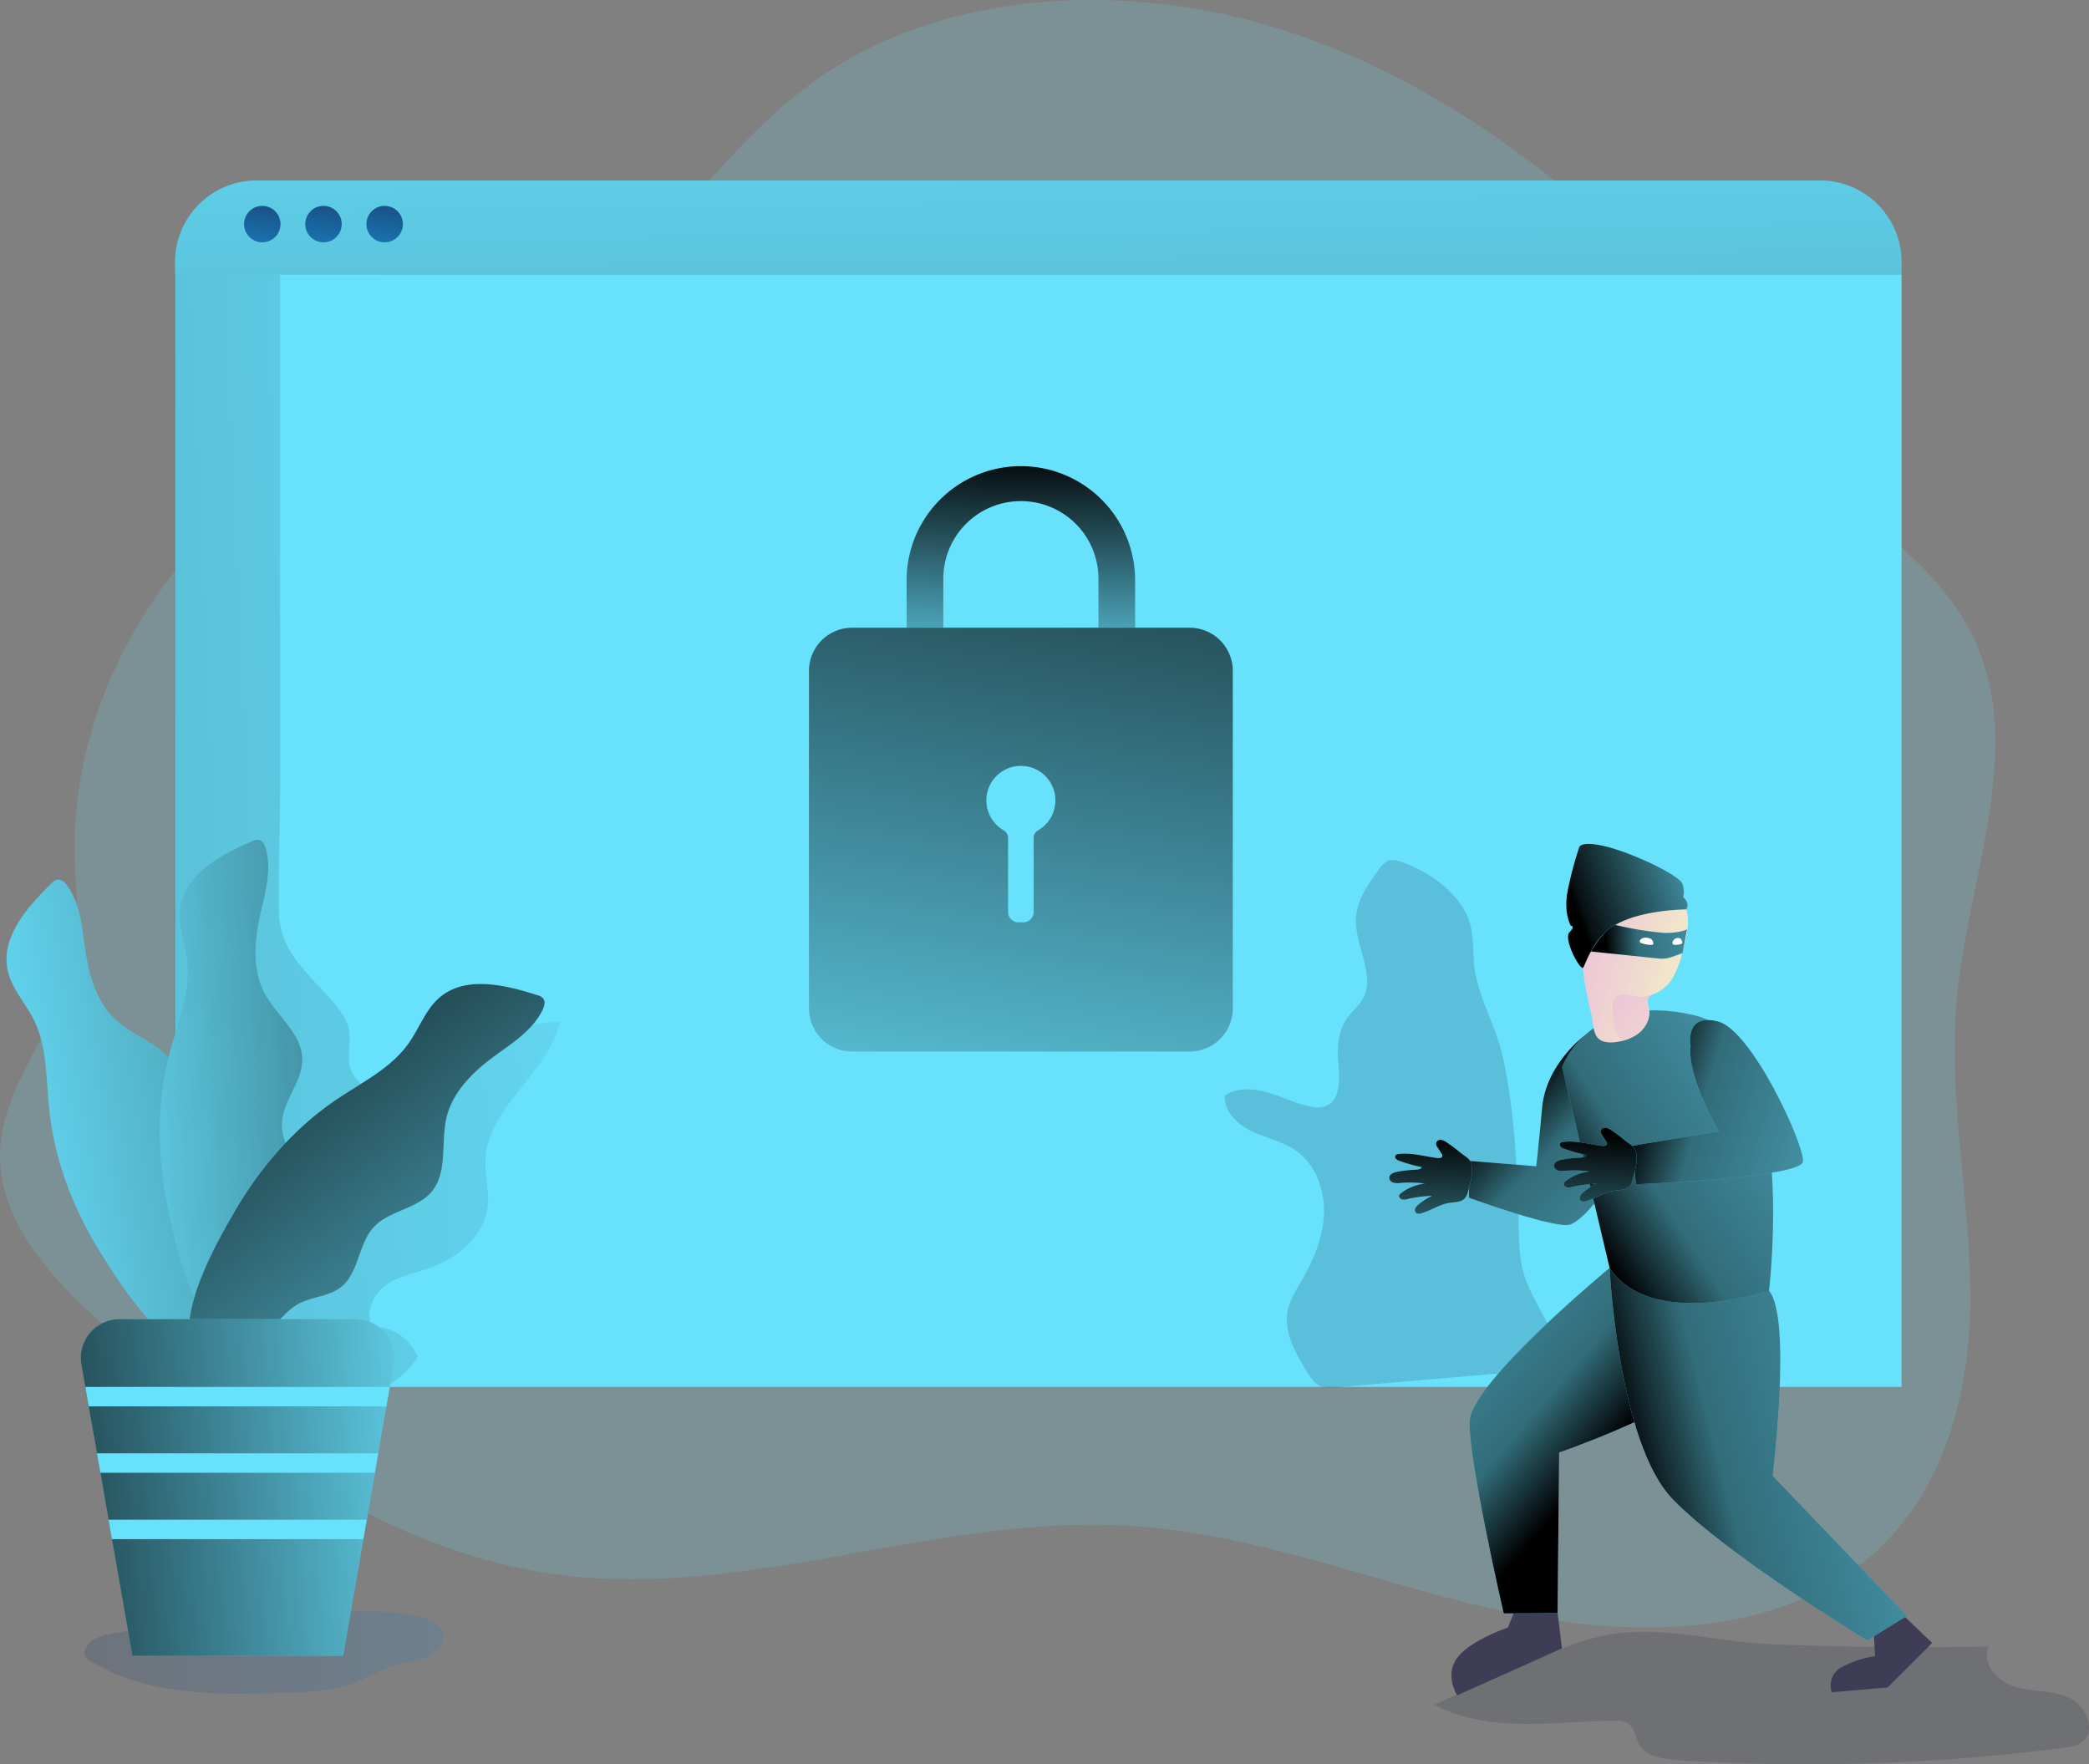 <svg xmlns="http://www.w3.org/2000/svg" xmlns:xlink="http://www.w3.org/1999/xlink" data-name="Layer 1" viewBox="0 0 706.94 597.04" id="web-security"><rect x="0" y="0" width="706.94" height="597.04" fill="#808080" stroke="none"/><defs><linearGradient id="b" x1="94.66" x2="216.08" y1="38.77" y2="38.77" gradientTransform="matrix(1 0 0 -1 -66.11 598)" gradientUnits="userSpaceOnUse"><stop offset="0" stop-color="#183866"></stop><stop offset="1" stop-color="#1a7fc1"></stop></linearGradient><linearGradient id="a" x1="338.91" x2="-419.55" y1="322.38" y2="287.33" gradientTransform="matrix(1 0 0 -1 -66.11 598)" gradientUnits="userSpaceOnUse"><stop offset="0" stop-opacity="0"></stop><stop offset=".97"></stop><stop offset=".97" stop-color="#0c0c11"></stop><stop offset=".98" stop-color="#312f43"></stop><stop offset=".99" stop-color="#3f3d56"></stop></linearGradient><linearGradient id="f" x1="54.26" x2="397.83" y1="211.88" y2="265.39" xlink:href="#a"></linearGradient><linearGradient id="g" x1="87.57" x2="330.28" y1="226.99" y2="241.6" gradientTransform="matrix(1 0 0 -1 -66.11 598)" gradientUnits="userSpaceOnUse"><stop offset="0" stop-opacity="0"></stop><stop offset=".29" stop-opacity=".29"></stop><stop offset=".97"></stop><stop offset=".97" stop-color="#0c0c11"></stop><stop offset=".98" stop-color="#312f43"></stop><stop offset=".99" stop-color="#3f3d56"></stop></linearGradient><linearGradient id="h" x1="278.82" x2="149.37" y1="79.48" y2="258.72" gradientTransform="matrix(1 0 0 -1 -66.11 598)" gradientUnits="userSpaceOnUse"><stop offset="0" stop-opacity="0"></stop><stop offset=".84" stop-opacity=".66"></stop><stop offset=".97"></stop></linearGradient><linearGradient id="i" x1="227.29" x2="70.83" y1="101.18" y2="88.82" gradientTransform="matrix(1 0 0 -1 -66.11 598)" gradientUnits="userSpaceOnUse"><stop offset="0" stop-opacity="0"></stop><stop offset=".87" stop-opacity=".66"></stop><stop offset="1"></stop></linearGradient><linearGradient id="j" x1="416.13" x2="424.43" y1="621.1" y2="-76.3" gradientTransform="matrix(1 0 0 -1 -66.11 598)" gradientUnits="userSpaceOnUse"><stop offset="0" stop-opacity="0"></stop><stop offset=".5" stop-opacity=".38"></stop><stop offset=".97"></stop><stop offset=".97" stop-color="#0c0c11"></stop><stop offset=".98" stop-color="#312f43"></stop><stop offset=".99" stop-color="#3f3d56"></stop></linearGradient><linearGradient id="k" x1="157.47" x2="153.06" y1="538.69" y2="510.71" gradientTransform="matrix(1 0 0 -1 -66.11 597.97)" xlink:href="#b"></linearGradient><linearGradient id="l" x1="178.19" x2="173.78" y1="538.69" y2="510.71" gradientTransform="matrix(1 0 0 -1 -66.12 597.98)" xlink:href="#b"></linearGradient><linearGradient id="m" x1="198.89" x2="194.48" y1="538.69" y2="510.71" gradientTransform="matrix(1 0 0 -1 -66.11 597.99)" xlink:href="#b"></linearGradient><linearGradient id="c" x1="445.33" x2="388.26" y1="528.04" y2="165.69" gradientTransform="matrix(1 0 0 -1 -66.11 598)" gradientUnits="userSpaceOnUse"><stop offset=".01"></stop><stop offset=".99" stop-opacity="0"></stop></linearGradient><linearGradient id="n" x1="412.42" x2="411.09" y1="446.49" y2="361.45" xlink:href="#c"></linearGradient><linearGradient id="d" x1="574.14" x2="695.58" y1="228.35" y2="110.56" gradientTransform="matrix(1 0 0 -1 -66.11 598)" gradientUnits="userSpaceOnUse"><stop offset=".01"></stop><stop offset=".15" stop-opacity=".52"></stop><stop offset=".99" stop-opacity="0"></stop></linearGradient><linearGradient id="o" x1="610.2" x2="469.84" y1="103.53" y2="222.54" gradientTransform="matrix(1 0 0 -1 -66.11 598)" gradientUnits="userSpaceOnUse"><stop offset=".01"></stop><stop offset=".16" stop-opacity=".52"></stop><stop offset="1" stop-opacity="0"></stop></linearGradient><linearGradient id="p" x1="615.98" x2="827.13" y1="96.1" y2="149.8" xlink:href="#d"></linearGradient><linearGradient id="q" x1="599.82" x2="762.77" y1="182.75" y2="288.33" xlink:href="#d"></linearGradient><linearGradient id="r" x1="619.9" x2="765.75" y1="228.79" y2="186.07" xlink:href="#d"></linearGradient><linearGradient id="e" x1="-454.11" x2="-419.1" y1="-544.69" y2="-544.69" gradientTransform="matrix(.97 .25 .25 -.97 1111.5 -91.9)" gradientUnits="userSpaceOnUse"><stop offset="0" stop-color="#ecc4d7"></stop><stop offset=".42" stop-color="#efd4d1"></stop><stop offset="1" stop-color="#f2eac9"></stop></linearGradient><linearGradient id="s" x1="598.25" x2="710.18" y1="289.99" y2="331.78" gradientTransform="matrix(1 0 0 -1 -66.11 598)" gradientUnits="userSpaceOnUse"><stop offset=".01"></stop><stop offset=".03" stop-opacity=".93"></stop><stop offset=".51" stop-opacity=".05"></stop><stop offset=".58" stop-opacity=".03"></stop><stop offset=".99" stop-opacity="0"></stop></linearGradient><linearGradient id="t" x1="608.77" x2="685.27" y1="278.48" y2="283.61" xlink:href="#d"></linearGradient><linearGradient id="u" x1="-441.42" x2="-398.9" y1="-558.23" y2="-576.69" xlink:href="#e"></linearGradient><linearGradient id="v" x1="550.81" x2="542.86" y1="217.57" y2="-33.73" xlink:href="#d"></linearGradient><linearGradient id="w" x1="606.39" x2="598.44" y1="216.99" y2="-34.31" xlink:href="#d"></linearGradient></defs><path fill="url(#b)" d="M149.65 552c1.26 3.32-1.34 7-4.52 8.58s-6.86 1.72-10.3 2.61c-5.35 1.38-10.06 4.52-15.24 6.45-7.11 2.65-14.85 2.94-22.44 3.2-22.9.79-47.34 1.18-66.8-10.92a3.72 3.72 0 0 1-1.69-1.68 3 3 0 0 1 .21-2.17c1.61-3.71 6.23-4.84 10.23-5.47 18.84-2.94 38.13-5.6 57.21-6.27 9.92-.33 49.58-4.27 53.34 5.67Z" opacity=".19" transform="translate(-.01 -.02)" style="isolation:isolate"></path><path fill="#1d2741" d="M542.81 553.5c-8.67 1.76-16.84 5.37-24.93 9l-32.45 14.37c18.1 9.74 40.07 5.72 60.63 5.44 1.8 0 3.74 0 5.17 1.12 2 1.57 2.18 4.54 3.43 6.78 2.35 4.24 8 5.09 12.83 5.41a677.74 677.74 0 0 0 131.12-4.18c2.08-.27 4.26-.59 5.94-1.84 5-3.73 1.48-12.34-4.18-15s-12.31-2-18.32-3.72-11.81-8.08-9-13.69q-37.17.73-74.34-.8c-18.71-.8-37.23-6.69-55.9-2.89Z" opacity=".18" transform="translate(-.01 -.02)" style="isolation:isolate"></path><path fill="#68e1fd" d="M662.29 337.35c4.06-42.35 24.67-87.15 3.6-125.44-5.53-10-13.46-18.57-22.33-26.54-11.72-10.51-25.07-20-36.74-30.59-20.65-18.72-32.46-41.19-48.37-61.75a153.22 153.22 0 0 0-22.37-23.73q-4.94-4.17-10-8.21c-27.66-21.91-58.79-40.72-94.19-51.64C381.69-6 322-3.51 279.62 24.69c-15.26 10.15-27.62 23.05-39.54 36.4-9.62 10.77-18.91 21.83-29.19 31.91-9.19 9.08-19.15 17.4-30.78 24.07-16.56 9.51-35.62 15.1-53.19 23.09a182.8 182.8 0 0 0-32 18.67 179.2 179.2 0 0 0-35.69 34.38C37 221.55 24.44 255.7 25.29 290.08c.13 5.38.57 10.79.74 16.19A78.47 78.47 0 0 1 25 324c-1.86 9.6-6.43 18.62-11.15 27.56C7.43 363.75.7 375.79.06 389c-1.12 22.74 15.72 42.22 34.4 58.87 3.12 2.78 6.3 5.49 9.44 8.12 5 4.2 10.15 8.4 15.34 12.55l1 .8c2.78 2.21 5.57 4.41 8.4 6.59 7.1 5.47 14.37 10.8 21.82 15.88q5 3.39 10 6.59c7.79 5 15.78 9.57 24 13.74 20.31 10.32 42 17.86 65.34 20.86 63.93 8 127.52-20.43 192-16.67 42.31 2.46 81.77 18.6 122.77 28s88.61 10.9 121.67-12.33c30.47-21.37 40.46-58.29 40.54-92.43s-7.73-68.19-4.49-102.22Z" opacity=".18" transform="translate(-.01 -.02)" style="isolation:isolate"></path><path fill="#68e1fd" d="M615.88 61.07h-529a27.61 27.61 0 0 0-27.65 27.57v380.69H643.5V88.68a27.61 27.61 0 0 0-27.61-27.61Z"></path><path fill="url(#a)" d="M165.11 407.85c-1 10.43-10.36 18.09-20 21.37-5 1.7-10.31 2.65-14.6 5.75s-7.1 9.37-4.4 14a16.35 16.35 0 0 1 15.26 10.29c-6.17 9.39-17.1 14.52-28 16s-22-.26-32.8-2.06c-3.79-.62-7.83-1.38-10.56-4.16s-3.48-6.82-4.16-10.65c-.09-.54-.19-1.08-.29-1.63H59V93h35.81v173c0 14.11-.64 28.34-.42 42.4.22 13.38 9.12 20.16 17.6 29.89 2.61 3 5.32 6.18 6.09 10.13.83 4.19-.67 8.63.44 12.74 1.92 7.14 10.91 9.84 17.81 7.82s12.43-7.22 18.38-11.36a67.18 67.18 0 0 1 34.85-11.89c-4.19 17.77-24.8 29-25.28 47.31-.15 4.96 1.31 9.86.83 14.81Z" opacity=".47" transform="translate(-.01 -.02)" style="isolation:isolate"></path><path fill="#68e1fd" d="M33.78 423.51c-9-14.55-15.3-30.9-17.09-47.91-1.1-10.37-.63-21.31-5.31-30.63-2.78-5.54-7.31-10.3-8.71-16.35-2.6-11.3 6.47-21.63 14.8-29.7a3.85 3.85 0 0 1 1.92-1.24c1.3-.24 2.47.84 3.26 1.91 4.77 6.43 5.15 15 6.37 22.87 1.31 8.55 4.11 17.39 10.62 23.1s16.54 8.22 19.75 16.28c2.85 7.18-1.24 15.65 1.33 22.94s11.36 11.66 12.68 19.34c.88 5.1-1.86 10.16-1.78 15.33.06 3.94 1.75 7.65 2.71 11.48 2.06 8.22 0 32.29-12.49 25.25-11.31-6.35-21.42-21.94-28.06-32.67Z"></path><path fill="url(#f)" d="M33.79 423.53c-9-14.55-15.3-30.9-17.09-47.91-1.1-10.37-.63-21.31-5.31-30.63-2.78-5.54-7.31-10.3-8.71-16.35-2.6-11.3 6.47-21.63 14.8-29.7a3.85 3.85 0 0 1 1.92-1.24c1.3-.24 2.47.84 3.26 1.91 4.77 6.43 5.15 15 6.37 22.87 1.31 8.55 4.11 17.39 10.62 23.1s16.54 8.22 19.75 16.28c2.85 7.18-1.24 15.65 1.33 22.94s11.36 11.66 12.68 19.34c.88 5.1-1.86 10.16-1.78 15.33.06 3.94 1.75 7.65 2.71 11.48 2.06 8.22 0 32.29-12.49 25.25-11.31-6.35-21.42-21.94-28.06-32.67Z" transform="translate(-.01 -.02)"></path><path fill="#68e1fd" d="M56.48 406.98c-3.27-16.78-3.38-34.32 1-50.86 2.65-10.09 7-20.15 5.87-30.52-.64-6.17-3.2-12.23-2.36-18.37 1.57-11.49 13.7-18 24.34-22.56a4 4 0 0 1 2.24-.48c1.31.24 2 1.66 2.37 2.94 2.19 7.7-.47 15.82-2.13 23.65-1.79 8.46-2.3 17.72 1.76 25.36s12.57 13.54 12.72 22.21c.13 7.73-6.69 14.21-6.86 21.93s6.5 14.92 5 22.58c-1 5.08-5.34 8.84-7.09 13.7-1.34 3.71-1.07 7.78-1.52 11.7-1 8.42-11.38 30.23-20.62 19.2-8.32-9.96-12.32-28.11-14.72-40.48Z"></path><path fill="url(#g)" d="M56.49 407c-3.27-16.78-3.38-34.32 1-50.86 2.65-10.09 7-20.15 5.87-30.52-.64-6.17-3.2-12.23-2.36-18.37 1.57-11.49 13.7-18 24.34-22.56a4 4 0 0 1 2.24-.48c1.31.24 2 1.66 2.37 2.94 2.19 7.7-.47 15.82-2.13 23.65-1.79 8.46-2.3 17.72 1.76 25.36s12.57 13.54 12.72 22.21c.13 7.73-6.69 14.21-6.86 21.93s6.5 14.92 5 22.58c-1 5.08-5.34 8.84-7.09 13.7-1.34 3.71-1.07 7.78-1.52 11.7-1 8.42-11.38 30.23-20.62 19.2-8.32-9.96-12.32-28.11-14.72-40.48Z" transform="translate(-.01 -.02)"></path><path fill="#68e1fd" d="M79.54 409.77c8.6-14.78 20.07-28 34.23-37.62 8.64-5.85 18.51-10.58 24.53-19.1 3.58-5.06 5.66-11.3 10.33-15.37 8.75-7.61 22.14-4.48 33.18-.92a3.91 3.91 0 0 1 2 1.11c.83 1 .42 2.57-.15 3.78-3.42 7.23-10.78 11.58-17.18 16.38-6.93 5.18-13.41 11.81-15.39 20.23s.53 18.47-5.08 25.09c-5 5.9-14.39 6.27-19.61 12s-4.94 15.51-11.1 20.29c-4.09 3.17-9.84 3.14-14.36 5.64-3.45 1.91-5.93 5.14-8.86 7.79-6.28 5.69-28.47 15.24-28.15.86.27-12.95 9.26-29.26 15.61-40.16Z"></path><path fill="url(#h)" d="M79.55 409.79c8.6-14.78 20.07-28 34.23-37.62 8.64-5.85 18.51-10.58 24.53-19.1 3.58-5.06 5.66-11.3 10.33-15.37 8.75-7.61 22.14-4.48 33.18-.92a3.91 3.91 0 0 1 2 1.11c.83 1 .42 2.57-.15 3.78-3.42 7.23-10.78 11.58-17.18 16.38-6.93 5.18-13.41 11.81-15.39 20.23s.53 18.47-5.08 25.09c-5 5.9-14.39 6.27-19.61 12s-4.94 15.51-11.1 20.29c-4.09 3.17-9.84 3.14-14.36 5.64-3.45 1.91-5.93 5.14-8.86 7.79-6.28 5.69-28.47 15.24-28.15.86.27-12.95 9.26-29.26 15.61-40.16Z" transform="translate(-.01 -.02)"></path><path fill="#68e1fd" d="m133.22 461.76-1.34 7.57-1.15 6.59-2.74 15.88-1.09 6.59-2.76 15.89-1.15 6.58-6.86 39.48H44.8l-6.92-39.48-1.15-6.58-2.74-15.89-1.16-6.59-2.84-15.88-1.13-6.59-1.32-7.56a13.1 13.1 0 0 1 10.65-15.17 13.3 13.3 0 0 1 2.27-.2h79.84a13.08 13.08 0 0 1 12.9 15.36Z"></path><path fill="url(#i)" d="m133.23 461.78-1.34 7.57-1.15 6.59-2.74 15.88-1.09 6.59-2.76 15.89-1.15 6.58-6.86 39.48H44.81l-6.92-39.48-1.15-6.58L34 498.41l-1.16-6.59L30 475.94l-1.13-6.59-1.32-7.56a13.1 13.1 0 0 1 10.65-15.17 13.3 13.3 0 0 1 2.27-.2h79.84a13.08 13.08 0 0 1 12.9 15.36Z" transform="translate(-.01 -.02)"></path><path fill="url(#j)" d="M643.51 88.7V93H59.24v-4.3a27.61 27.61 0 0 1 27.61-27.61h529a27.61 27.61 0 0 1 27.62 27.6Z" transform="translate(-.01 -.02)"></path><circle cx="88.76" cy="75.84" r="6.17" fill="url(#k)"></circle><circle cx="109.47" cy="75.84" r="6.17" fill="url(#l)"></circle><circle cx="130.17" cy="75.84" r="6.17" fill="url(#m)"></circle><path fill="url(#c)" d="M417.2 227.05v114.22a14.62 14.62 0 0 1-14.61 14.6H288.38a14.62 14.62 0 0 1-14.61-14.6V227.05a14.6 14.6 0 0 1 14.6-14.6h114.22A14.6 14.6 0 0 1 417.2 227Z" transform="translate(-.01 -.02)"></path><path fill="#68e1fd" d="M357.15 270.52a11.7 11.7 0 0 1-5.85 10.46 3 3 0 0 0-1.5 2.65v25a3.48 3.48 0 0 1-3.48 3.48h-1.7a3.48 3.48 0 0 1-3.48-3.48v-25a3.06 3.06 0 0 0-1.5-2.66 11.68 11.68 0 1 1 17.51-10.45ZM131.91 469.33l-1.15 6.59H30.02l-1.15-6.59h103.04zM127.99 491.8l-1.14 6.59H33.96l-1.16-6.59h95.19zM124.09 514.28l-1.15 6.58H37.88l-1.15-6.58h87.36z"></path><path fill="#1d2741" d="M494.22 305.91c-4.69-6.57-11.78-11.14-19.33-14-1.72-.65-3.66-1.21-5.34-.48a7.73 7.73 0 0 0-2.87 2.75c-3.64 5-7.43 10.4-7.78 16.58-.52 9.4 6.93 19.41 2.15 27.52-1.33 2.26-3.45 3.94-5 6.06-2.92 4-3.59 9.24-3.2 14.18.47 5.93 1.23 13.86-4.37 15.88a9.62 9.62 0 0 1-5.16.07c-4.91-1-9.45-3.35-14.26-4.75s-10.36-1.73-14.54 1c-.37 5.34 4.22 9.79 9.05 12.1s10.27 3.36 14.7 6.37c6.7 4.54 10 13 9.79 21.13s-3.39 15.83-7.45 22.84c-1.89 3.26-4 6.51-4.78 10.2-1.53 7.36 2.59 14.59 6.54 21 1.16 1.87 2.43 3.85 4.45 4.73a10.92 10.92 0 0 0 5.32.43l70.14-6c2-.17 4.33-.57 5.19-2.38a5.3 5.3 0 0 0 0-3.43c-2.29-9.82-9.5-17.9-12.06-27.66-1.18-4.55-1.31-9.3-1.44-14-.52-19.38-1.17-38.95-5.3-58-2.07-9.49-7.17-18.36-9.19-27.61-1.88-8.63.7-16.19-5.26-24.53Z" opacity=".18" transform="translate(-.01 -.02)" style="isolation:isolate"></path><path fill="url(#n)" d="M384.15 212.45h-12.41v-16.67a26.25 26.25 0 0 0-52.5.13v16.54h-12.42v-17a38.67 38.67 0 0 1 77.32.23Z" transform="translate(-.01 -.02)"></path><path fill="#3f3d56" d="m643.41 545.98 10.47 10-15.07 15.06-18.93 1.63a7 7 0 0 1 3.46-8.55 33 33 0 0 1 11.19-3.66l-.41-7.74ZM527.04 545.21l1.54 12.62-35.46 15.88s-4.43-6.85.11-12.8 17.06-10.13 17.06-10.13l2.21-5.49Z"></path><path fill="#68e1fd" d="M536.07 350.56s-12.84 9.49-14.19 24.22-2 19.9-2 19.9l-22.5-1.82-.3 12.44s29.85 10.91 34.43 9.05 10.31-10.07 10.31-10.07Z"></path><path fill="url(#d)" d="M536.08 350.58s-12.84 9.49-14.19 24.22-2 19.9-2 19.9l-22.5-1.82-.3 12.44s29.85 10.91 34.43 9.05 10.31-10.07 10.31-10.07Z" transform="translate(-.01 -.02)"></path><path fill="#68e1fd" d="M544.71 429.07s-47 38.78-47.38 52 11.55 64.91 11.55 64.91l18.22-.1.53-54.34s38.44-13.42 42.62-21.53 13.04-47.67-25.54-40.94Z"></path><path fill="url(#o)" d="M544.72 429.09s-47 38.78-47.38 52S508.89 546 508.89 546l18.22-.1.53-54.34s38.44-13.42 42.62-21.53 13.04-47.67-25.54-40.94Z" transform="translate(-.01 -.02)"></path><path fill="#68e1fd" d="M544.71 429.07s2.87 59.14 21.36 78.26 65.81 47.81 65.81 47.81l13.43-8.33-45.43-47.42s6.57-53.23-1.2-62.56-53.97-7.76-53.97-7.76Z"></path><path fill="url(#p)" d="M544.72 429.09s2.87 59.14 21.36 78.26 65.81 47.81 65.81 47.81l13.43-8.33-45.43-47.42s6.57-53.23-1.2-62.56-53.97-7.76-53.97-7.76Z" transform="translate(-.01 -.02)"></path><path fill="#68e1fd" d="m544.71 429.07-16.06-67.95s9-25.91 44.67-17.57 25.33 93.28 25.33 93.28-40.04 13.28-53.94-7.76Z"></path><path fill="url(#q)" d="m544.72 429.09-16.06-67.95s9-25.91 44.67-17.57 25.33 93.28 25.33 93.28-40.04 13.28-53.94-7.76Z" transform="translate(-.01 -.02)"></path><path fill="#68e1fd" d="M572.11 353.98s-2.14-11.31 9.34-8.29 29.35 42 28.69 47.42-56.51 7.65-56.51 7.65l-1.33-13 29.36-4.91s-10.78-18.46-9.55-28.87Z"></path><path fill="url(#r)" d="M572.12 354s-2.14-11.31 9.34-8.29 29.35 42 28.69 47.42-56.51 7.65-56.51 7.65l-1.33-13 29.36-4.91s-10.78-18.46-9.55-28.87Z" transform="translate(-.01 -.02)"></path><path fill="url(#e)" d="M566.64 329.88a13.34 13.34 0 0 1-6.61 6.39 9.83 9.83 0 0 0-1.41.61 2.69 2.69 0 0 0-.55.46c-1 1.12-.3 2.78 0 4.22.56 3.28-1.34 6.64-4.08 8.52a17 17 0 0 1-5 2.17c-2.49.65-5.17.8-7.06-.09-3-1.41-2.7-6-3.36-8.81-2.18-9.12-4.09-18.47-3.1-27.9.53-5 1.93-10.1 4.94-14.16s7.8-7 12.86-6.91 9.86 3.28 13.47 7a17.44 17.44 0 0 1 3.16 4.23c2.34 4.69 1.1 10.3-.2 15.38a39.46 39.46 0 0 1-3.06 8.89Z" transform="translate(-.01 -.02)"></path><path fill="#68e1fd" d="M570.65 307.74s-15 0-24.07 5.28c-8.09 4.69-10.32 14.71-11 14.54-1.53-.35-6.52-10-4.42-12.13s.44-2.14.44-2.14-2.41-4-1.2-11.18a114.65 114.65 0 0 1 4.06-15.47s.63-2.38 9.71 0 24.39 9.65 25.24 12.6.15 4.3.15 4.3 2.49 1.83 1.09 4.2Z"></path><path fill="url(#s)" d="M570.66 307.76s-15 0-24.07 5.28c-8.09 4.69-10.32 14.71-11 14.54-1.53-.35-6.52-10-4.42-12.13s.44-2.14.44-2.14-2.41-4-1.2-11.18a114.65 114.65 0 0 1 4.06-15.47s.63-2.38 9.71 0 24.39 9.65 25.24 12.6.15 4.3.15 4.3 2.49 1.83 1.09 4.2Z" transform="translate(-.01 -.02)"></path><path fill="#68e1fd" d="M546.58 312.98a113.92 113.92 0 0 0 16 2.68c4.84.31 8.33-1 8.36-1.23.06-.51-1.57 8.12-1.57 8.12l-3.67 1.29a10.07 10.07 0 0 1-4.42.52l-22.89-2.38s3.9-7 8.19-9Z"></path><path fill="url(#t)" d="M546.59 313a113.92 113.92 0 0 0 16 2.68c4.84.31 8.33-1 8.36-1.23.06-.51-1.57 8.12-1.57 8.12l-3.67 1.29a10.07 10.07 0 0 1-4.42.52L538.4 322s3.9-7 8.19-9Z" transform="translate(-.01 -.02)"></path><path fill="#fff" d="M555.99 317.42a3.41 3.41 0 0 1 2 .06 1.94 1.94 0 0 1 1.13.65 2.41 2.41 0 0 1 .34.85.8.8 0 0 1 0 .53.71.71 0 0 1-.7.23 9.06 9.06 0 0 1-3.48-.67c-.9-.47-.05-1.38.71-1.65ZM566.55 317.91a1.86 1.86 0 0 1 1.39-.47 1.18 1.18 0 0 1 .89.33 2.57 2.57 0 0 1 .39.73 1 1 0 0 1 .1.52.52.52 0 0 1-.43.4 4.59 4.59 0 0 1-2.51.25c-.72-.21-.31-1.31.17-1.76Z"></path><path fill="url(#u)" d="M553.94 350.08a17 17 0 0 1-5 2.17 11.34 11.34 0 0 1-2.74-6 31.93 31.93 0 0 1-.53-4.68 5.5 5.5 0 0 1 .94-3.88 4.6 4.6 0 0 1 3.93-1.16c1.41.16 2.77.65 4.18.8 1.2.13 2.64-.42 3.9-.49a2.69 2.69 0 0 0-.55.46c-1 1.12-.3 2.78 0 4.22.51 3.32-1.39 6.68-4.13 8.56Z" transform="translate(-.01 -.02)"></path><path fill="#68e1fd" d="M489.61 386.6a4.24 4.24 0 0 0-2-.87 1.5 1.5 0 0 0-1.64 1.13 2.23 2.23 0 0 0 .49 1.4l1.35 2.11a1.4 1.4 0 0 1 .29.76c0 .7-1 .84-1.71.75-4.4-.56-8.79-1.92-13.18-1.34a1.4 1.4 0 0 0-.91.37 1 1 0 0 0 .11 1.25 2.73 2.73 0 0 0 1.18.67 50.66 50.66 0 0 0 7.55 2.12c-.29.72-1.24.85-2 .88a42 42 0 0 0-6.33.72c-1.19.22-2.65.82-2.66 2a1.9 1.9 0 0 0 1.43 1.68 6.05 6.05 0 0 0 2.36.08 38 38 0 0 1 8.26.21 16.37 16.37 0 0 0-8.13 3.3 1.7 1.7 0 0 0-.52.58c-.27.58.24 1.28.85 1.48a3.71 3.71 0 0 0 1.9-.11 42.42 42.42 0 0 1 8.33-1.08 20.17 20.17 0 0 0-4.68 3 3.38 3.38 0 0 0-1 1.25 1.34 1.34 0 0 0 .26 1.51 1.9 1.9 0 0 0 1.72.14c3.33-.9 6.27-3.06 9.68-3.56 1.78-.27 3.84-.16 5.08-1.47a5.33 5.33 0 0 0 1.08-2.23c.74-2.57 2.27-8 .72-10.5-.61-1-2.09-1.82-3-2.56a58.11 58.11 0 0 0-4.88-3.67ZM545.34 382.5a4.24 4.24 0 0 0-2-.87 1.5 1.5 0 0 0-1.64 1.13 2.23 2.23 0 0 0 .49 1.4l1.35 2.11a1.4 1.4 0 0 1 .29.76c-.05.7-1 .84-1.71.75-4.4-.56-8.79-1.93-13.18-1.34a1.39 1.39 0 0 0-.91.36 1 1 0 0 0 .11 1.26 2.73 2.73 0 0 0 1.18.67 50.66 50.66 0 0 0 7.55 2.12c-.29.72-1.24.84-2 .87a43.36 43.36 0 0 0-6.33.73c-1.19.22-2.65.81-2.66 2a1.9 1.9 0 0 0 1.43 1.68 6.05 6.05 0 0 0 2.36.08 38 38 0 0 1 8.26.21 16.33 16.33 0 0 0-8.12 3.3 1.7 1.7 0 0 0-.53.57 1.2 1.2 0 0 0 .84 1.48 3.61 3.61 0 0 0 1.9-.1 41.68 41.68 0 0 1 8.33-1.08 20.17 20.17 0 0 0-4.68 3 3.38 3.38 0 0 0-1 1.25 1.36 1.36 0 0 0 .26 1.51 1.92 1.92 0 0 0 1.73.14c3.32-.9 6.26-3.06 9.67-3.56 1.78-.27 3.84-.16 5.08-1.47a5.33 5.33 0 0 0 1.08-2.23c.75-2.57 2.27-8 .72-10.51-.61-1-2.09-1.81-3-2.55a58.11 58.11 0 0 0-4.87-3.67Z"></path><path fill="url(#v)" d="M489.62 386.62a4.24 4.24 0 0 0-2-.87 1.5 1.5 0 0 0-1.64 1.13 2.23 2.23 0 0 0 .49 1.4l1.35 2.11a1.4 1.4 0 0 1 .29.76c0 .7-1 .84-1.71.75-4.4-.56-8.79-1.92-13.18-1.34a1.4 1.4 0 0 0-.91.37 1 1 0 0 0 .11 1.25 2.73 2.73 0 0 0 1.18.67 50.66 50.66 0 0 0 7.55 2.12c-.29.72-1.24.85-2 .88a42 42 0 0 0-6.33.72c-1.19.22-2.65.82-2.66 2a1.9 1.9 0 0 0 1.43 1.68 6.05 6.05 0 0 0 2.36.08 38 38 0 0 1 8.26.21 16.37 16.37 0 0 0-8.13 3.3 1.7 1.7 0 0 0-.52.58c-.27.58.24 1.28.85 1.48a3.71 3.71 0 0 0 1.9-.11 42.42 42.42 0 0 1 8.33-1.08 20.17 20.17 0 0 0-4.68 3 3.38 3.38 0 0 0-1 1.25 1.34 1.34 0 0 0 .26 1.51 1.9 1.9 0 0 0 1.72.14c3.33-.9 6.27-3.06 9.68-3.56 1.78-.27 3.84-.16 5.08-1.47a5.33 5.33 0 0 0 1.08-2.23c.74-2.57 2.27-8 .72-10.5-.61-1-2.09-1.82-3-2.56a58.11 58.11 0 0 0-4.88-3.67Z" transform="translate(-.01 -.02)"></path><path fill="url(#w)" d="M545.35 382.52a4.24 4.24 0 0 0-2-.87 1.5 1.5 0 0 0-1.64 1.13 2.23 2.23 0 0 0 .49 1.4l1.35 2.11a1.4 1.4 0 0 1 .29.76c-.05.7-1 .84-1.71.75-4.4-.56-8.79-1.93-13.18-1.34a1.39 1.39 0 0 0-.91.36 1 1 0 0 0 .11 1.26 2.73 2.73 0 0 0 1.18.67 50.66 50.66 0 0 0 7.55 2.12c-.29.72-1.24.84-2 .87a43.36 43.36 0 0 0-6.33.73c-1.19.22-2.65.81-2.66 2a1.9 1.9 0 0 0 1.43 1.68 6.05 6.05 0 0 0 2.36.08 38 38 0 0 1 8.26.21 16.33 16.33 0 0 0-8.12 3.3 1.7 1.7 0 0 0-.53.57 1.2 1.2 0 0 0 .84 1.48 3.61 3.61 0 0 0 1.9-.1 41.68 41.68 0 0 1 8.33-1.08 20.17 20.17 0 0 0-4.68 3 3.38 3.38 0 0 0-1 1.25 1.36 1.36 0 0 0 .26 1.51 1.92 1.92 0 0 0 1.73.14c3.32-.9 6.26-3.06 9.67-3.56 1.78-.27 3.84-.16 5.08-1.47a5.33 5.33 0 0 0 1.08-2.23c.75-2.57 2.27-8 .72-10.51-.61-1-2.09-1.81-3-2.55a58.11 58.11 0 0 0-4.87-3.67Z" transform="translate(-.01 -.02)"></path></svg>